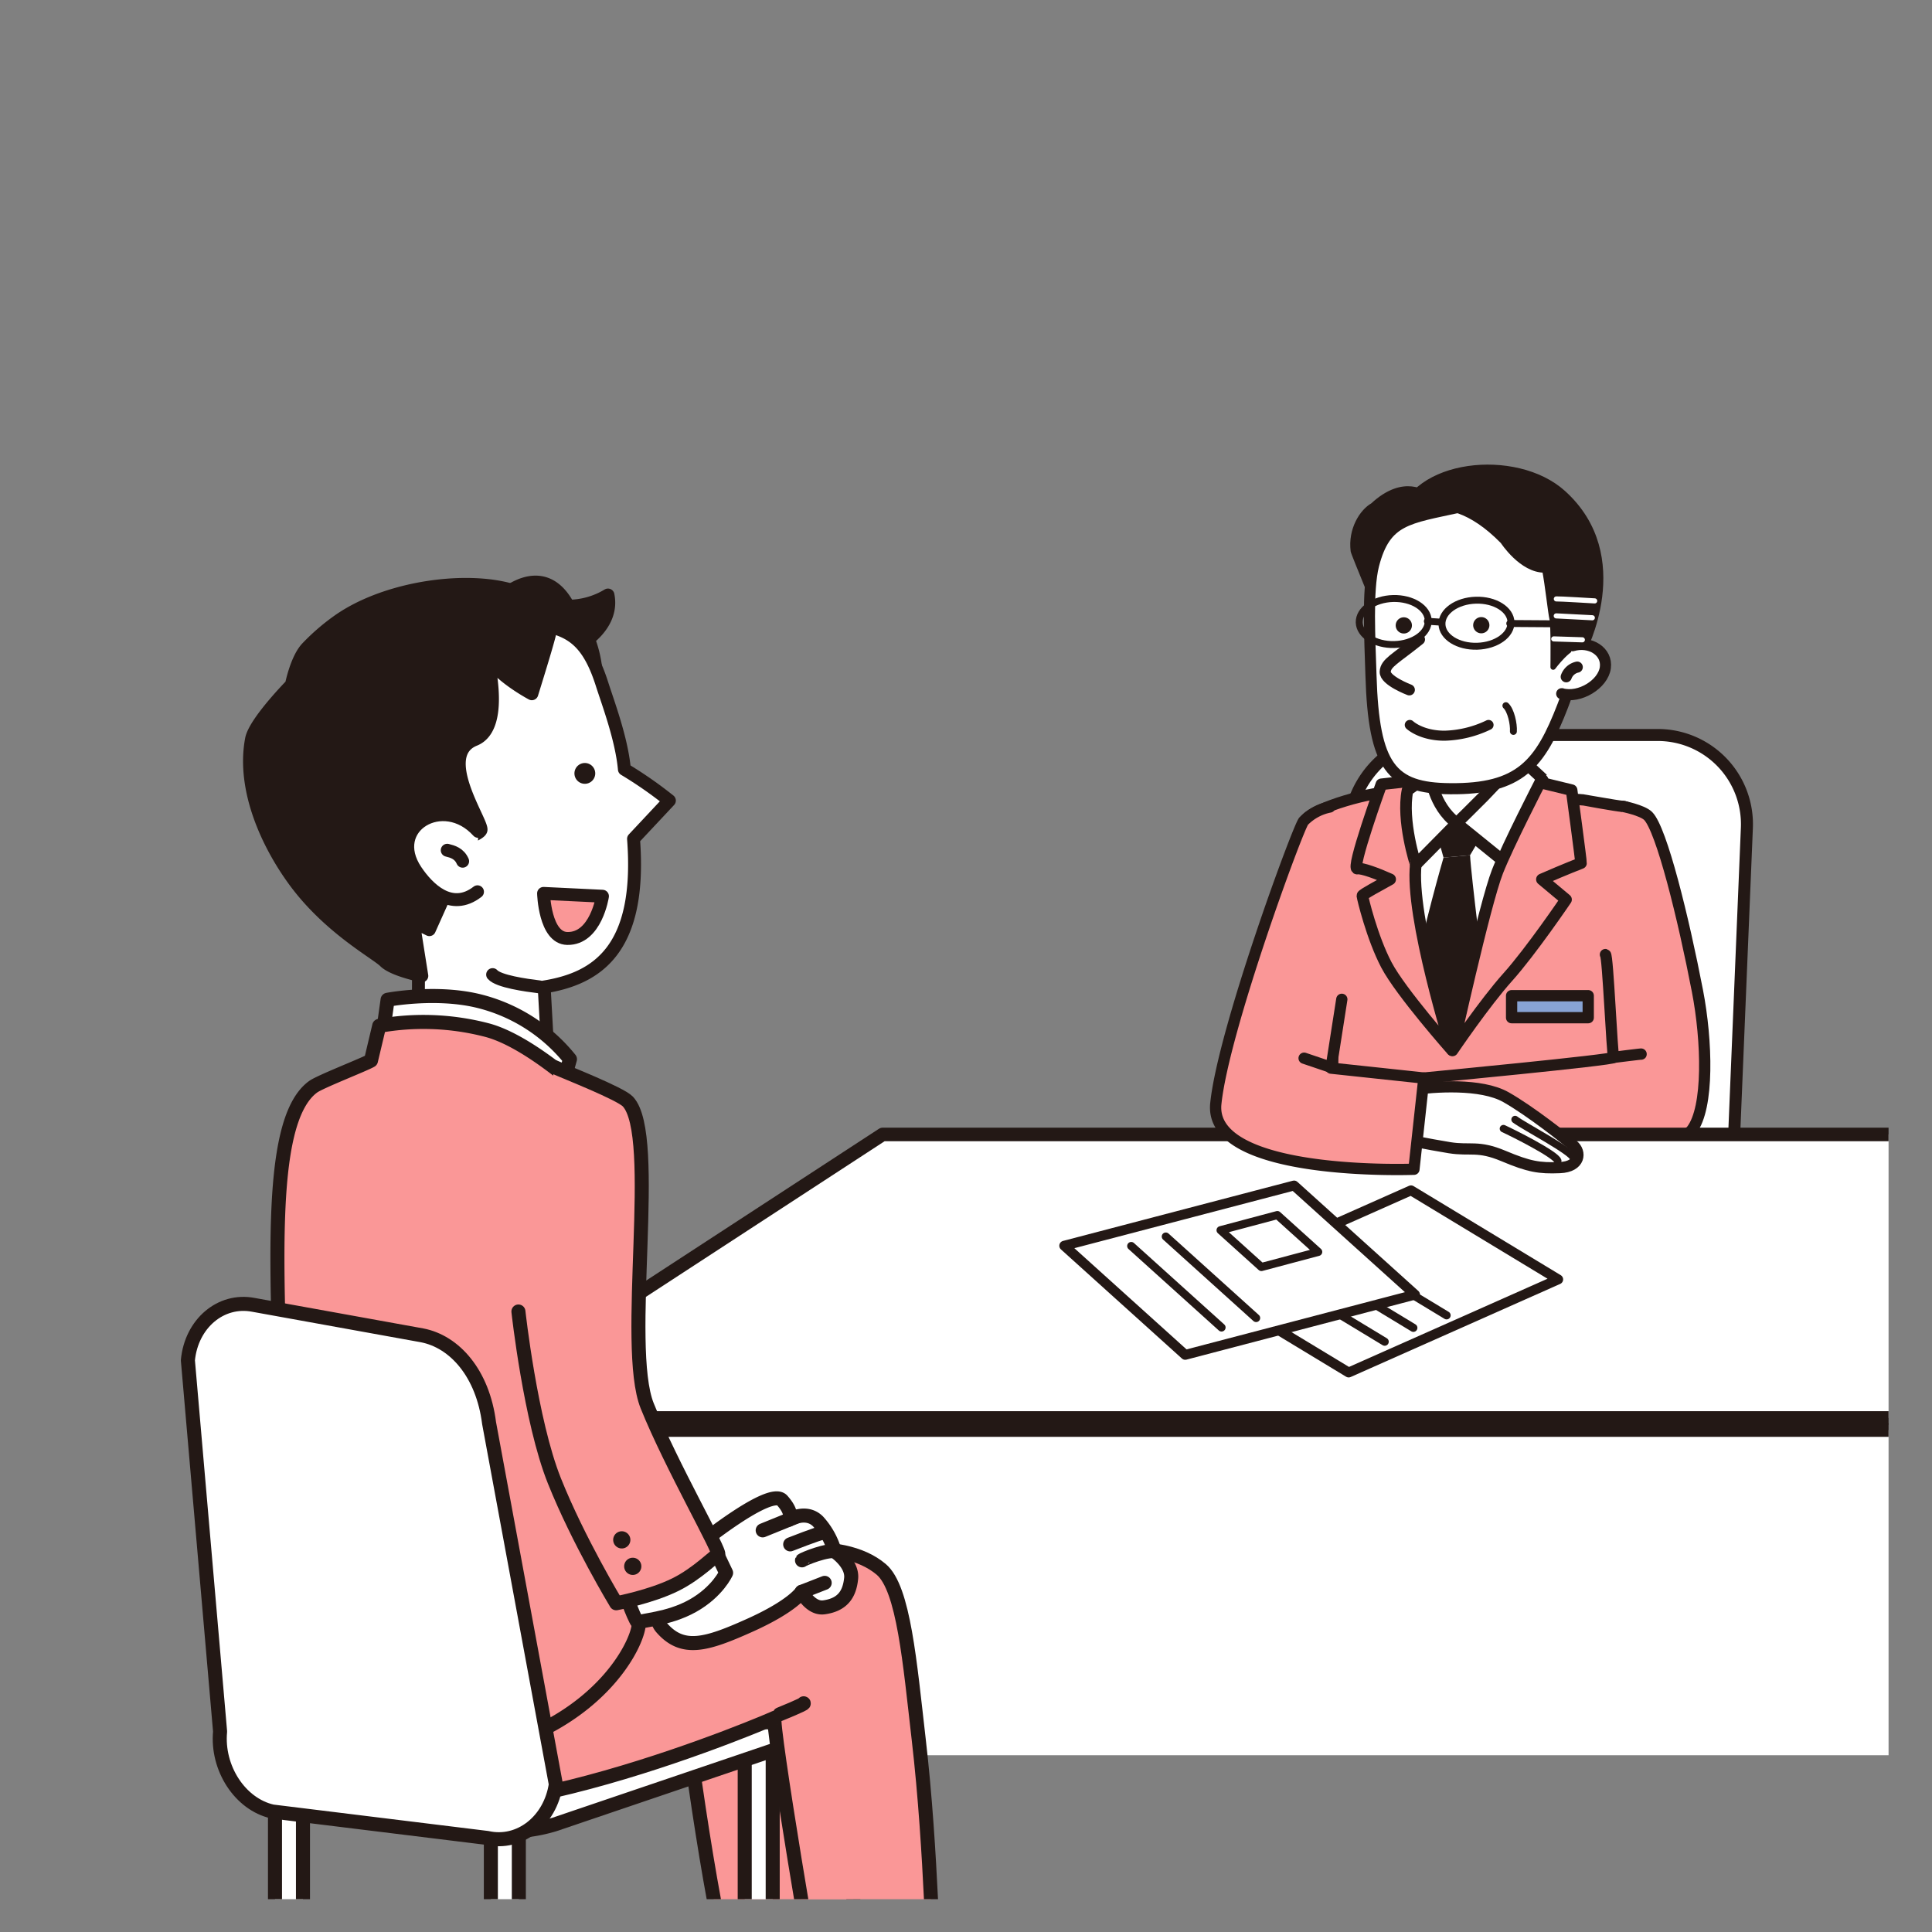 <svg xmlns="http://www.w3.org/2000/svg" xmlns:xlink="http://www.w3.org/1999/xlink" id="&#x30EC;&#x30A4;&#x30E4;&#x30FC;_1" data-name="&#x30EC;&#x30A4;&#x30E4;&#x30FC; 1" viewBox="0 0 600 600"><rect x="0" y="0" width="600" height="600" fill="#808080" stroke="none"/><defs><style>.cls-1,.cls-16,.cls-17,.cls-27,.cls-6,.cls-9{fill:none;}.cls-2{clip-path:url(#clip-path);}.cls-14,.cls-15,.cls-18,.cls-19,.cls-21,.cls-22,.cls-23,.cls-26,.cls-29,.cls-3,.cls-5,.cls-8{fill:#fff;}.cls-11,.cls-12,.cls-13,.cls-14,.cls-15,.cls-16,.cls-18,.cls-19,.cls-20,.cls-21,.cls-22,.cls-23,.cls-25,.cls-26,.cls-27,.cls-28,.cls-29,.cls-3,.cls-30,.cls-6,.cls-7,.cls-8,.cls-9{stroke:#231815;}.cls-11,.cls-12,.cls-13,.cls-14,.cls-15,.cls-16,.cls-17,.cls-18,.cls-19,.cls-20,.cls-21,.cls-22,.cls-23,.cls-25,.cls-26,.cls-27,.cls-28,.cls-29,.cls-3,.cls-30,.cls-6,.cls-7,.cls-8,.cls-9{stroke-linecap:round;stroke-linejoin:round;}.cls-3{stroke-width:4.71px;}.cls-4{clip-path:url(#clip-path-2);}.cls-6{stroke-width:3.73px;}.cls-11,.cls-12,.cls-25,.cls-30,.cls-7{fill:#fa9797;}.cls-20,.cls-7{stroke-width:3.5px;}.cls-11,.cls-8,.cls-9{stroke-width:3.6px;}.cls-10,.cls-13,.cls-28{fill:#231815;}.cls-12{stroke-width:3.5px;}.cls-13{stroke-width:1.68px;}.cls-14{stroke-width:3.45px;}.cls-15{stroke-width:3.12px;}.cls-16{stroke-width:2.15px;}.cls-17{stroke:#fff;stroke-width:1.59px;}.cls-18{stroke-width:4.2px;}.cls-19{stroke-width:3.48px;}.cls-20{fill:#88a3d4;}.cls-21{stroke-width:3.07px;}.cls-22{stroke-width:2.52px;}.cls-23{stroke-width:2.32px;}.cls-24{clip-path:url(#clip-path-3);}.cls-25,.cls-26,.cls-27{stroke-width:4.36px;}.cls-28,.cls-29,.cls-30{stroke-width:4.01px;}</style><clipPath id="clip-path"><rect class="cls-1" x="633.49" y="-488.04" width="576.23" height="461.3"></rect></clipPath><clipPath id="clip-path-2"><rect class="cls-1" x="35.73" y="123.3" width="550.78" height="421.81"></rect></clipPath><clipPath id="clip-path-3"><rect class="cls-1" x="35.73" y="162.4" width="279.35" height="427.4"></rect></clipPath></defs><title>tanigaki_niniseiri</title><g class="cls-2"><rect class="cls-3" x="572.33" y="-68.65" width="714.53" height="147.2"></rect></g><g class="cls-4"><path class="cls-5" d="M537.91,368.13a30.6,30.6,0,0,1-30.23,29h-65.6a27.7,27.7,0,0,1-27.83-29l4.59-110.87a30.61,30.61,0,0,1,30.23-29h65.6a27.7,27.7,0,0,1,27.83,29Z"></path><path class="cls-6" d="M537.91,368.13a30.6,30.6,0,0,1-30.23,29h-65.6a27.7,27.7,0,0,1-27.83-29l4.59-110.87a30.61,30.61,0,0,1,30.23-29h65.6a27.7,27.7,0,0,1,27.83,29Z"></path><path class="cls-7" d="M405.64,254.36c2.93-3.47,19.57-8.65,29.48-8.75,4.77-.06,54.31,2.47,56.59,2.81.13,0,10.39,1.89,12.18,2,5.2.28,9.93,13.29,11.39,18.62,2,7.24-1.19,61.64.58,78.64s.82,54.36.82,54.36-19.53,6.6-47.92,8.3c-21.68,1.29-49.14-.26-48.54-1.79s-4.71-23.22-5.75-55.07c-1-28.82-.53-40.14-.53-40.14"></path><path class="cls-8" d="M467.18,221.1s.32,18.08,5.75,25,5,6.8,5,6.8-17.68,26.33-27.55,25.89c-12.88-.58-16.64-20.72-16.64-20.72s5.75.49,10-9.88-.57-23.27-.57-23.27"></path><path class="cls-5" d="M433.58,254.35s49.29.11,47.77-.25S451,326.18,451,326.18s-21.8-33.05-20.26-41.92S435.47,257.57,433.58,254.35Z"></path><path class="cls-9" d="M473.4,250.62s-5.13,40.79-12.69,51.45a223.76,223.76,0,0,0-12.34,19.35c-12.87-24-9.51-68.87-9.21-68.86"></path><polygon class="cls-10" points="445.34 255.77 462.66 255.24 456.54 265.6 448.3 266.33 445.34 255.77"></polygon><path class="cls-10" d="M448.3,266.33s-6.74,23.26-8.85,36.28l10.67,20.95,10.95-18.34s-4.2-33.11-4.53-39.62Z"></path><path class="cls-11" d="M439.7,268.36c1.21-10.45,3.1-26.34,3.1-26.34L429,243.57s-9.63,26.6-7.46,26.19c1.37-.26,6.21,1.52,10.19,3.32-3.42,1.93-8.66,4.69-8.63,5.1.07.73,3,13,7.47,21.5s20.3,26.38,20.3,26.38S437.82,284.58,439.7,268.36Z"></path><path class="cls-8" d="M437.12,245.43l7.11-5s.69,9.67,8.15,15.22l-12.7,12.87S435.2,254.91,437.12,245.43Z"></path><path class="cls-8" d="M452.38,255.65l14.38,11.64c.26.08,5-7.6,7.39-13.08,2.46-5.69,5.11-12.26,5-12.27L472,235.28s-8,8.77-11.26,12.08S452.38,255.65,452.38,255.65Z"></path><path class="cls-11" d="M491,268.05c.07-.52-2.92-22.66-2.92-22.66L478.29,243s-9.91,19.22-13.23,27.65c-4,10.18-14,55.58-14,55.58s10-14.77,17.21-22.8,18.08-24.06,18.08-24.06l-7.5-6.27C486.34,269.83,491,268.05,491,268.05Z"></path><path class="cls-12" d="M503.89,250.4s6.08,1.17,7.95,3c4.18,4.2,10.94,31.67,15.31,54.32,3,15.49,3.61,36.3-1.8,43.25s-79,17.25-79,17.25L442.2,334.8s59.47-5.66,58.95-6.43-1.8-31.67-2.57-31.92"></path><path class="cls-13" d="M426.37,157c-3.34,1.88-6.91,7.46-6.08,14.09-.09.36,9.63,23.77,9.63,23.77l13-41.23S436.17,147.88,426.37,157Z"></path><path class="cls-14" d="M426.57,175.53c-2,7.92-1.14,23-.8,34.27.86,28.38,6.36,35,24.56,35.14,21.77.22,28-7.63,35-25.73,3.48-9,7.82-25.48,5.45-36.24s-21-29.11-37.32-25.53S430.25,161.22,426.57,175.53Z"></path><path class="cls-13" d="M491.53,202.56s15.92-29.66-6.1-49.49c-14.64-13.19-47-9.69-50.67,8.58-.32,1.64,11.92-14,32,6.47,0,0,5.83,9,13,8.89.87,4.35,1.8,13.21,2.28,15.26s.3,14.9.3,14.9,5.25-7.06,7.87-6.24,1.29,1.63,1.29,1.63"></path><path class="cls-15" d="M462.28,225.14a33.47,33.47,0,0,1-13.65,3.34c-7.31,0-10.81-3.34-10.81-3.34"></path><path class="cls-14" d="M488.36,200.54c5.48-1.62,10.88,1.78,10.19,6.84S490.63,217,485,215.44"></path><path class="cls-14" d="M440.83,198.58c-7.51,6.07-10.45,7.25-10.64,10s7.49,5.66,7.49,5.66"></path><path class="cls-10" d="M462.47,193.54a2.52,2.52,0,1,1-3.06-1.82A2.52,2.52,0,0,1,462.47,193.54Z"></path><path class="cls-10" d="M438.41,193.61a2.52,2.52,0,1,1-3.05-1.83A2.52,2.52,0,0,1,438.41,193.61Z"></path><path class="cls-14" d="M486.41,210.18a4.71,4.71,0,0,1,3.42-3"></path><ellipse class="cls-16" cx="432.82" cy="193.06" rx="10.72" ry="7.15" transform="translate(-4.86 11.28) rotate(-1.49)"></ellipse><ellipse class="cls-16" cx="458.15" cy="193.94" rx="10.72" ry="7.15" transform="matrix(1, -0.03, 0.03, 1, -5.43, 13.35)"></ellipse><line class="cls-16" x1="443.28" y1="192.94" x2="447.56" y2="193.22"></line><line class="cls-16" x1="468.87" y1="193.63" x2="482.24" y2="193.72"></line><path class="cls-16" d="M467.67,219.15c1.57,1.48,2.48,5.7,2.33,8"></path><path class="cls-17" d="M483.34,186c.72-.07,11.9.61,11.9.61"></path><line class="cls-17" x1="483.31" y1="191.27" x2="494.51" y2="191.85"></line><line class="cls-17" x1="482.53" y1="198.42" x2="491.41" y2="198.7"></line><polygon class="cls-18" points="746.51 440.35 139.09 440.35 274.11 352.31 872.89 352.31 746.51 440.35"></polygon><path class="cls-19" d="M438.34,338.41c7-1,21.62-2.06,29.34,2.32S486,353.6,488.54,355.66s2.31,6.69-4.12,6.95-9.53-.26-17.51-3.61-10.3-1.54-16.73-2.57-16.48-3.09-16.48-3.09"></path><path class="cls-7" d="M416.71,310.35l-3.34,21.37,28.83,3.08-3.09,28.32s-63.84,2.45-61.53-20.34,25.62-86,27.29-87.78a15.55,15.55,0,0,1,8.11-4.38"></path><line class="cls-20" x1="412.59" y1="331.2" x2="405" y2="328.63"></line><path class="cls-20" d="M501.15,328.37s9.14-1.16,8.5-1"></path><polygon class="cls-21" points="483.91 397.33 418.84 426.24 373.13 398.58 438.2 369.67 483.91 397.33"></polygon><line class="cls-22" x1="430.03" y1="416.68" x2="395.9" y2="396.03"></line><line class="cls-22" x1="438.93" y1="412.37" x2="404.8" y2="391.71"></line><line class="cls-22" x1="449.25" y1="408.49" x2="415.11" y2="387.84"></line><polygon class="cls-21" points="439.45 402.06 368.08 420.76 330.51 386.87 401.88 368.17 439.45 402.06"></polygon><polygon class="cls-22" points="409.38 388.79 391.74 393.48 379.06 382.05 396.7 377.35 409.38 388.79"></polygon><line class="cls-22" x1="379.36" y1="412.26" x2="351.31" y2="386.96"></line><line class="cls-22" x1="390.1" y1="409.32" x2="362.05" y2="384.02"></line><path class="cls-23" d="M466.91,350.51c3.09,1.41,16.22,8,16.86,10"></path><path class="cls-23" d="M470.52,347.68c2.7,2.06,17.89,10,18.15,12"></path><rect class="cls-20" x="469.44" y="309.22" width="23.8" height="6.83"></rect><rect class="cls-18" x="135.38" y="444.13" width="600.59" height="218.82"></rect></g><g class="cls-24"><path class="cls-25" d="M88.34,496.22c.47,1.4.11,45.75,23.28,59.6,33.52,20,103-26.08,101.65-25.61s9.94,76.66,13.35,79.61,41-6.05,39.11-7,1.86-119.19-20.49-118.72c-32.85.68-97.3,13-97.3,13Z"></path><rect class="cls-26" x="152.44" y="551.94" width="8.69" height="134.09"></rect><rect class="cls-26" x="231.28" y="530.21" width="8.69" height="134.09"></rect><rect class="cls-26" x="85.4" y="536.42" width="8.69" height="134.09"></rect><path class="cls-5" d="M172.14,566.62a50,50,0,0,1-18.12,2l-69-7.58c-5.1-.57-5.32-2.44-.49-4.17l73.37-26.3A48.92,48.92,0,0,1,176,528.38l73.93,7.69c5.1.53,5.3,2.32.44,4Z"></path><path class="cls-27" d="M172.14,566.62a50,50,0,0,1-18.12,2l-69-7.58c-5.1-.57-5.32-2.44-.49-4.17l73.37-26.3A48.92,48.92,0,0,1,176,528.38l73.93,7.69c5.1.53,5.3,2.32.44,4Z"></path><path class="cls-25" d="M91.14,506c.46,1.4-4.56,36,18.62,49.82,33.52,20,132.22-22.82,130.83-22.35s13.2,87.29,14,88.46c3.65,5.61,38.7-6.68,36-8.54-1-.71-1.13-37.51-5.28-73.25-2.75-23.77-4.65-46.87-11.64-52.76-25.1-21.2-102,17.69-102,17.69Z"></path><path class="cls-26" d="M217,479.77s22.19-18,25.91-13.81,2.13,6,2.13,6,5.27-3.21,9,.52a23.17,23.17,0,0,1,5.17,9.31s5.59,3.72,5.12,8.38-2.43,8.17-8.43,9c-4.18.58-6.93-4.81-6.93-4.81s-2.64,4.34-16.14,10.4-20.8,8.22-27.32.77S217,479.77,217,479.77Z"></path><path class="cls-28" d="M176.52,188.26a23.9,23.9,0,0,0,12.29-3.47c1.3,6.31-2.78,11-6.05,13.64.17.45.34.9.5,1.37,6.88,20.19-6.13,37.32-6.13,37.32L154.91,186.2S168.25,172.71,176.52,188.26Z"></path><path class="cls-29" d="M193.91,238.91c-.85-9.46-5.13-20.74-7-26.63-6.31-19.64-15.18-17.8-36.52-20.16s-42.7,27-44.27,41.08.19,38.47,5.85,49.47a43.43,43.43,0,0,0,18,18.77l-.14,35.37,40.83-.46-1.66-29.84c16.4-2.65,30.36-11.57,27.75-46,0,0,11.13-11.88,11.13-11.88A127.63,127.63,0,0,0,193.91,238.91Z"></path><path class="cls-26" d="M118.18,326.1l2.19-15.61s14.42-2.77,27.56.22A52.47,52.47,0,0,1,177,328.94L172.1,346.5S120,326.1,118.18,326.1Z"></path><path class="cls-25" d="M198.37,504c-2.79-48.42-2.55-117.69-4.34-133.46-2-17.83,1.53-22.59-3.35-27-2.13-1.93-7-4.69-12.93-7.5-7.24-6.07-17.8-13.86-26.56-16.15a78.15,78.15,0,0,0-33.42-1.3l-2.56,10.78c-1.95,1.18-15.89,6.58-18,8.16C82,348.69,86.67,400.28,87.41,446.87c.61,38-4.16,71.81-1.86,85.2,2.16,12.58,9.24,14.11,29.8,14.9C180.37,549.45,198.76,510.61,198.37,504Z"></path><path class="cls-28" d="M124.17,266.81s24.88-6.42,25.22-9.11-13.92-23.21-2-28c10.11-4.09,3.32-27.92,3.32-27.92,1.26,6.69,14.46,13.67,14.46,13.67,7.3-23.56,6.08-20.59,5.52-22.67-4.28-15.65-45.47-14.54-66,.29a65.93,65.93,0,0,0-9.34,8.12c-3.27,3.45-4.85,11.49-4.85,11.49s-11.39,11.59-12.39,16.89c-3,15.9,5.39,33.25,13.56,44.28,10.71,14.46,25.19,22.13,27.83,24.77S131,303.06,131,303.06l-2.66-16.82,5,2.47,4.1-9.14Z"></path><path class="cls-30" d="M187.1,278.33s-2,13.3-10.93,13.12c-7-.14-7.36-14-7.36-14Z"></path><path class="cls-29" d="M148.48,258.18c-10.75-11.86-28.48-1.44-19.32,12.2,3.66,5.46,10.93,12.94,19.13,6.57"></path><path class="cls-10" d="M178.43,239.73a3.23,3.23,0,1,0,3.66-2.74A3.23,3.23,0,0,0,178.43,239.73Z"></path><path class="cls-29" d="M143.68,267.46c-1.07-2.44-3.14-3-4.79-3.41"></path><path class="cls-29" d="M167.58,306.49c-4.29-.52-12.75-1.71-14.59-3.82"></path><path class="cls-26" d="M172.62,554.13c-1.69,11.41-11.27,18.91-21.28,16.66l-66.76-8.21c-10-2.26-17.31-13.43-16.23-24.84l-10-115.29c1.08-11.41,10.24-19.16,20.34-17.22l52.38,9.47c10.11,1.94,18.87,11.8,20.82,27.25Z"></path><path class="cls-26" d="M194,494.36s3.72,10.55,4.34,9.62,9-.93,16.77-5.28,10.39-10.24,10.39-10.24l-4-8.38Z"></path><path class="cls-25" d="M161,407.3s3.73,34,11.18,52.61,19.19,38,19.19,38,10.77-2,18.44-5.82c6.87-3.4,12.53-9.31,13.19-9.31,1.4,0-14.51-27.55-22-46.17s3.93-83.87-6-94.51c-2.33-2.49-19.4-9.16-22.81-10.71"></path><line class="cls-26" x1="236.86" y1="475.27" x2="247.31" y2="471.03"></line><path class="cls-26" d="M245.4,479.62s8.95-3.52,9.88-3.52"></path><path class="cls-26" d="M249.07,484.58c.1-.26,8.28-3.72,11-2.69"></path><line class="cls-26" x1="248.97" y1="494.36" x2="256.11" y2="491.57"></line><path class="cls-27" d="M242.14,532.38s8.07-3.26,7.45-3.41"></path><path class="cls-10" d="M199.18,486.44a2.67,2.67,0,1,1-2.67-2.67A2.66,2.66,0,0,1,199.18,486.44Z"></path><path class="cls-10" d="M195.77,478.22a2.67,2.67,0,1,1-2.67-2.67A2.68,2.68,0,0,1,195.77,478.22Z"></path></g></svg>